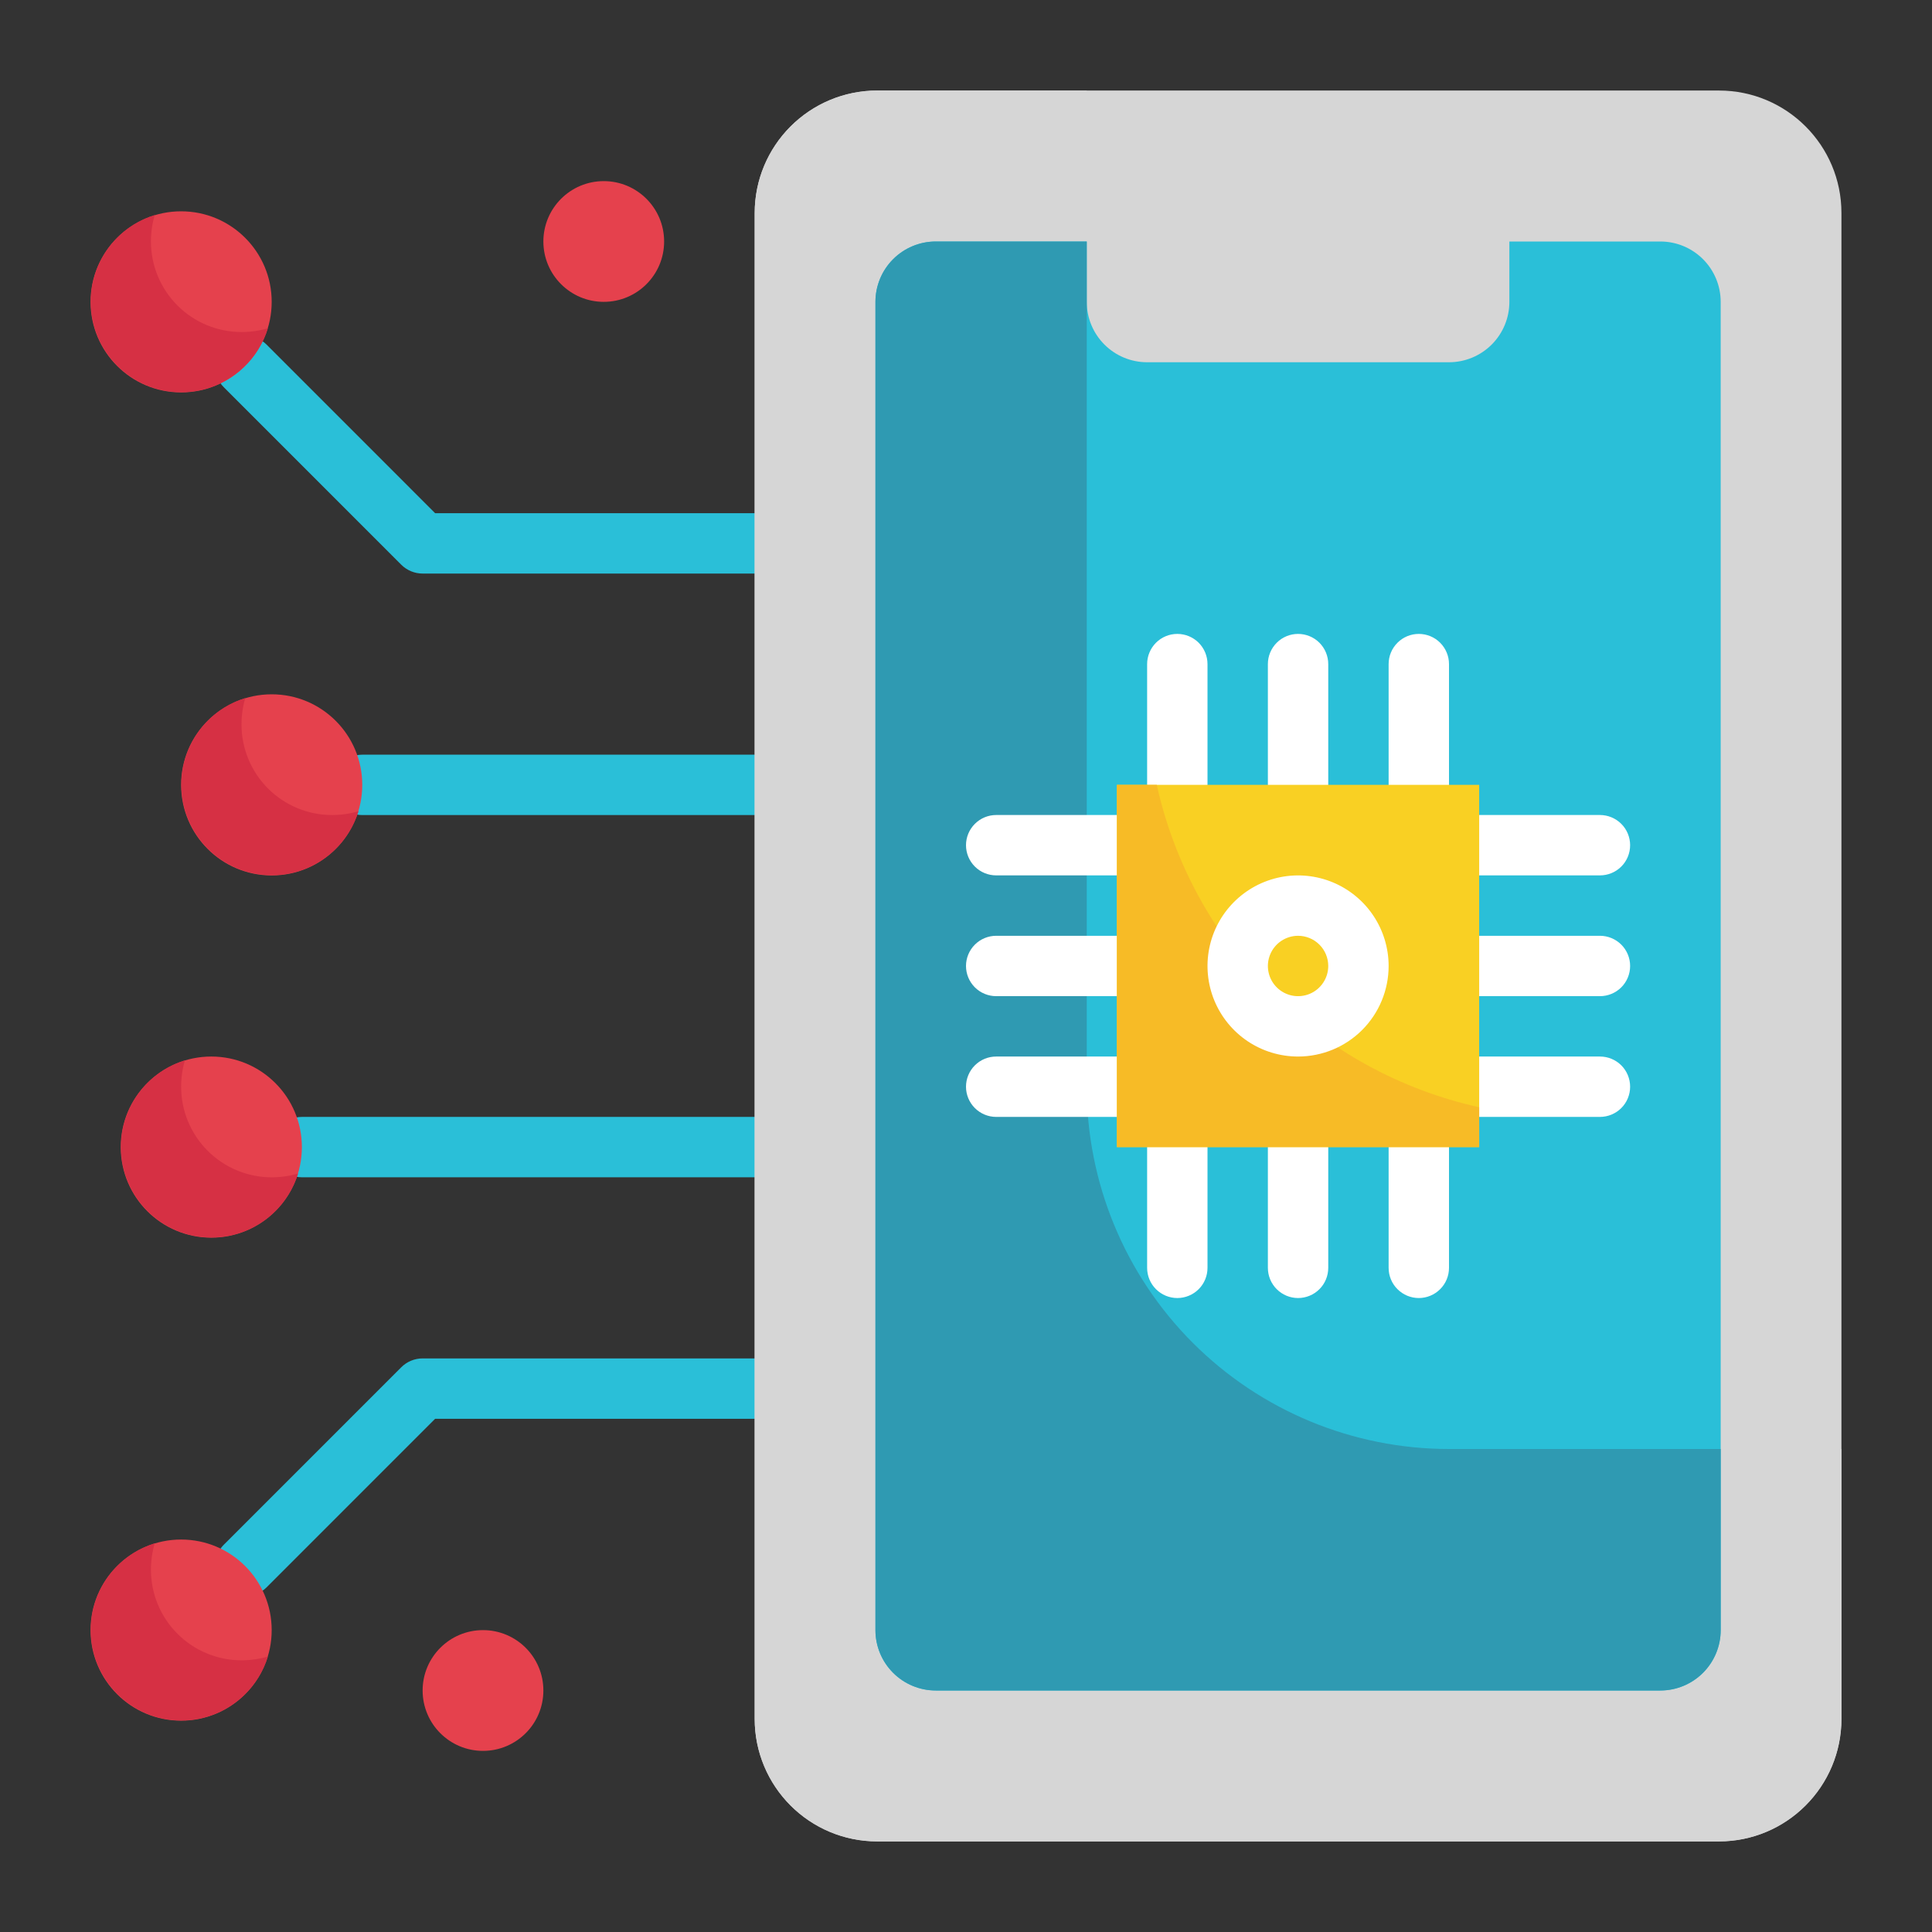 <svg width="72" height="72" viewBox="0 0 72 72" fill="none" xmlns="http://www.w3.org/2000/svg">
<rect x="0" y="0" width="72" height="72" fill="#333333" stroke="none"/>
<path d="M28.125 21.375H15.75C15.602 21.375 15.456 21.346 15.319 21.289C15.183 21.233 15.059 21.15 14.954 21.046L8.345 14.436C8.133 14.226 8.013 13.94 8.012 13.641C8.012 13.493 8.04 13.347 8.097 13.21C8.153 13.073 8.235 12.949 8.339 12.844C8.443 12.739 8.567 12.656 8.704 12.599C8.84 12.542 8.986 12.512 9.134 12.512C9.433 12.511 9.719 12.628 9.931 12.839L16.216 19.125H28.125C28.424 19.125 28.71 19.243 28.921 19.454C29.132 19.665 29.25 19.951 29.25 20.25C29.25 20.548 29.132 20.834 28.921 21.045C28.71 21.256 28.424 21.375 28.125 21.375Z" fill="#2ABFD8"/>
<path d="M6.75 14.624C8.614 14.624 10.125 13.114 10.125 11.249C10.125 9.386 8.614 7.875 6.75 7.875C4.886 7.875 3.375 9.386 3.375 11.249C3.375 13.114 4.886 14.624 6.75 14.624Z" fill="#E5414D"/>
<path d="M28.125 30.375H13.5C13.202 30.375 12.916 30.256 12.705 30.046C12.494 29.834 12.375 29.548 12.375 29.25C12.375 28.952 12.494 28.666 12.705 28.454C12.916 28.244 13.202 28.125 13.5 28.125H28.125C28.424 28.125 28.71 28.244 28.921 28.454C29.132 28.666 29.25 28.952 29.25 29.25C29.25 29.548 29.132 29.834 28.921 30.046C28.71 30.256 28.424 30.375 28.125 30.375Z" fill="#2ABFD8"/>
<path d="M9.141 59.484C8.918 59.484 8.7 59.418 8.515 59.295C8.33 59.171 8.186 58.995 8.101 58.789C8.015 58.584 7.993 58.358 8.037 58.139C8.08 57.921 8.187 57.72 8.345 57.563L14.954 50.954C15.059 50.849 15.183 50.766 15.319 50.71C15.456 50.653 15.602 50.624 15.75 50.624H28.125C28.424 50.624 28.71 50.743 28.921 50.954C29.132 51.165 29.25 51.451 29.25 51.749C29.25 52.048 29.132 52.334 28.921 52.545C28.71 52.756 28.424 52.874 28.125 52.874H16.216L9.931 59.16C9.72 59.368 9.436 59.484 9.141 59.484Z" fill="#2ABFD8"/>
<path d="M6.75 64.124C8.614 64.124 10.125 62.614 10.125 60.749C10.125 58.886 8.614 57.374 6.75 57.374C4.886 57.374 3.375 58.886 3.375 60.749C3.375 62.614 4.886 64.124 6.75 64.124Z" fill="#E5414D"/>
<path d="M28.125 43.874H11.25C10.952 43.874 10.666 43.756 10.455 43.545C10.244 43.334 10.125 43.048 10.125 42.749C10.125 42.451 10.244 42.165 10.455 41.954C10.666 41.743 10.952 41.624 11.25 41.624H28.125C28.424 41.624 28.71 41.743 28.921 41.954C29.132 42.165 29.25 42.451 29.25 42.749C29.25 43.048 29.132 43.334 28.921 43.545C28.71 43.756 28.424 43.874 28.125 43.874Z" fill="#2ABFD8"/>
<path d="M22.5 11.249C23.743 11.249 24.75 10.242 24.75 9C24.75 7.757 23.743 6.75 22.5 6.75C21.258 6.75 20.25 7.757 20.25 9C20.25 10.242 21.258 11.249 22.5 11.249Z" fill="#E5414D"/>
<path d="M18 65.25C19.243 65.25 20.25 64.243 20.25 63C20.25 61.757 19.243 60.75 18 60.75C16.758 60.75 15.75 61.757 15.75 63C15.75 64.243 16.758 65.25 18 65.25Z" fill="#E5414D"/>
<path d="M10.125 32.625C11.989 32.625 13.5 31.114 13.5 29.25C13.5 27.386 11.989 25.875 10.125 25.875C8.261 25.875 6.75 27.386 6.75 29.25C6.75 31.114 8.261 32.625 10.125 32.625Z" fill="#E5414D"/>
<path d="M7.875 46.124C9.739 46.124 11.25 44.614 11.25 42.749C11.25 40.886 9.739 39.374 7.875 39.374C6.011 39.374 4.5 40.886 4.5 42.749C4.5 44.614 6.011 46.124 7.875 46.124Z" fill="#E5414D"/>
<path d="M9.984 12.233C9.813 12.79 9.501 13.292 9.078 13.692C8.656 14.092 8.137 14.376 7.572 14.516C7.007 14.656 6.416 14.648 5.855 14.492C5.295 14.336 4.784 14.038 4.372 13.627C3.961 13.215 3.663 12.704 3.507 12.144C3.351 11.583 3.343 10.992 3.483 10.427C3.624 9.862 3.907 9.343 4.307 8.921C4.707 8.498 5.21 8.186 5.766 8.015C5.672 8.334 5.625 8.666 5.625 8.999C5.625 9.894 5.981 10.753 6.614 11.386C7.247 12.018 8.105 12.374 9 12.374C9.333 12.374 9.665 12.327 9.984 12.233Z" fill="#D63044"/>
<path d="M9.984 61.734C9.813 62.291 9.501 62.793 9.078 63.193C8.656 63.593 8.137 63.877 7.572 64.017C7.007 64.157 6.416 64.149 5.855 63.993C5.295 63.837 4.784 63.539 4.372 63.128C3.961 62.716 3.663 62.205 3.507 61.645C3.351 61.084 3.343 60.493 3.483 59.928C3.624 59.363 3.907 58.844 4.307 58.422C4.707 57.999 5.21 57.687 5.766 57.516C5.672 57.835 5.625 58.167 5.625 58.5C5.625 59.395 5.981 60.254 6.614 60.886C7.247 61.519 8.105 61.875 9 61.875C9.333 61.875 9.665 61.828 9.984 61.734Z" fill="#D63044"/>
<path d="M13.36 30.233C13.188 30.79 12.876 31.292 12.453 31.692C12.031 32.092 11.512 32.376 10.947 32.516C10.382 32.656 9.791 32.648 9.23 32.492C8.67 32.336 8.159 32.038 7.747 31.627C7.336 31.215 7.038 30.704 6.882 30.144C6.726 29.583 6.718 28.992 6.858 28.427C6.999 27.862 7.282 27.343 7.682 26.921C8.082 26.498 8.585 26.186 9.141 26.015C9.047 26.334 9 26.666 9 26.999C9 27.894 9.356 28.753 9.989 29.386C10.621 30.018 11.48 30.374 12.375 30.374C12.708 30.374 13.04 30.327 13.36 30.233Z" fill="#D63044"/>
<path d="M11.11 43.734C10.938 44.291 10.626 44.793 10.203 45.193C9.781 45.593 9.262 45.877 8.697 46.017C8.132 46.157 7.541 46.149 6.98 45.993C6.42 45.837 5.909 45.539 5.497 45.128C5.086 44.716 4.788 44.205 4.632 43.645C4.476 43.084 4.468 42.493 4.608 41.928C4.749 41.363 5.032 40.844 5.432 40.422C5.832 39.999 6.335 39.687 6.891 39.516C6.797 39.835 6.75 40.167 6.75 40.5C6.75 41.395 7.106 42.254 7.739 42.886C8.372 43.519 9.23 43.875 10.125 43.875C10.458 43.875 10.79 43.828 11.11 43.734Z" fill="#D63044"/>
<path d="M64.062 3.374H32.688C30.168 3.374 28.125 5.417 28.125 7.937V64.061C28.125 66.581 30.168 68.624 32.688 68.624H64.062C66.582 68.624 68.625 66.581 68.625 64.061V7.937C68.625 5.417 66.582 3.374 64.062 3.374Z" fill="#D6D6D6"/>
<path d="M68.625 53.999V64.056C68.624 65.268 68.143 66.429 67.286 67.285C66.43 68.142 65.269 68.623 64.058 68.624H32.698C32.098 68.624 31.504 68.507 30.949 68.277C30.394 68.048 29.89 67.712 29.466 67.287C29.041 66.863 28.704 66.36 28.474 65.805C28.244 65.251 28.125 64.657 28.125 64.056V7.947C28.125 7.347 28.242 6.753 28.472 6.198C28.701 5.643 29.038 5.139 29.462 4.715C29.886 4.29 30.389 3.953 30.944 3.723C31.498 3.493 32.092 3.374 32.693 3.374H40.5V40.499C40.5 44.079 41.922 47.513 44.454 50.045C46.986 52.577 50.42 53.999 54 53.999H68.625Z" fill="#D6D6D6"/>
<path d="M40.5 9V11.25C40.5 11.847 40.737 12.419 41.159 12.841C41.581 13.263 42.153 13.5 42.75 13.5H54C54.597 13.5 55.169 13.263 55.591 12.841C56.013 12.419 56.25 11.847 56.25 11.25V9H61.875C62.472 9 63.044 9.237 63.466 9.659C63.888 10.081 64.125 10.653 64.125 11.25V60.75C64.125 61.347 63.888 61.919 63.466 62.341C63.044 62.763 62.472 63 61.875 63H34.875C34.278 63 33.706 62.763 33.284 62.341C32.862 61.919 32.625 61.347 32.625 60.75V11.25C32.625 10.653 32.862 10.081 33.284 9.659C33.706 9.237 34.278 9 34.875 9H40.5Z" fill="#2ABFD8"/>
<path d="M64.125 54V60.75C64.125 61.347 63.888 61.919 63.466 62.341C63.044 62.763 62.472 63 61.875 63H34.875C34.278 63 33.706 62.763 33.284 62.341C32.862 61.919 32.625 61.347 32.625 60.75V11.25C32.625 10.653 32.862 10.081 33.284 9.659C33.706 9.237 34.278 9 34.875 9H40.5V40.5C40.5 44.08 41.922 47.514 44.454 50.046C46.986 52.578 50.42 54 54 54H64.125Z" fill="#2F9AB2"/>
<path d="M41.625 32.623H37.125C36.827 32.623 36.541 32.505 36.33 32.294C36.119 32.083 36 31.797 36 31.498C36 31.2 36.119 30.914 36.33 30.703C36.541 30.492 36.827 30.373 37.125 30.373H41.625C41.923 30.373 42.21 30.492 42.421 30.703C42.632 30.914 42.75 31.2 42.75 31.498C42.75 31.797 42.632 32.083 42.421 32.294C42.21 32.505 41.923 32.623 41.625 32.623Z" fill="white"/>
<path d="M41.625 37.124H37.125C36.827 37.124 36.541 37.006 36.33 36.795C36.119 36.584 36 36.298 36 35.999C36 35.701 36.119 35.415 36.33 35.204C36.541 34.993 36.827 34.874 37.125 34.874H41.625C41.923 34.874 42.21 34.993 42.421 35.204C42.632 35.415 42.75 35.701 42.75 35.999C42.75 36.298 42.632 36.584 42.421 36.795C42.21 37.006 41.923 37.124 41.625 37.124Z" fill="white"/>
<path d="M41.625 41.624H37.125C36.827 41.624 36.541 41.505 36.33 41.294C36.119 41.084 36 40.797 36 40.499C36 40.201 36.119 39.914 36.33 39.703C36.541 39.492 36.827 39.374 37.125 39.374H41.625C41.923 39.374 42.21 39.492 42.421 39.703C42.632 39.914 42.75 40.201 42.75 40.499C42.75 40.797 42.632 41.084 42.421 41.294C42.21 41.505 41.923 41.624 41.625 41.624Z" fill="white"/>
<path d="M59.625 32.623H55.125C54.827 32.623 54.541 32.505 54.33 32.294C54.119 32.083 54 31.797 54 31.498C54 31.2 54.119 30.914 54.33 30.703C54.541 30.492 54.827 30.373 55.125 30.373H59.625C59.923 30.373 60.21 30.492 60.421 30.703C60.632 30.914 60.75 31.2 60.75 31.498C60.75 31.797 60.632 32.083 60.421 32.294C60.21 32.505 59.923 32.623 59.625 32.623Z" fill="white"/>
<path d="M59.625 37.124H55.125C54.827 37.124 54.541 37.006 54.33 36.795C54.119 36.584 54 36.298 54 35.999C54 35.701 54.119 35.415 54.33 35.204C54.541 34.993 54.827 34.874 55.125 34.874H59.625C59.923 34.874 60.21 34.993 60.421 35.204C60.632 35.415 60.75 35.701 60.75 35.999C60.75 36.298 60.632 36.584 60.421 36.795C60.21 37.006 59.923 37.124 59.625 37.124Z" fill="white"/>
<path d="M59.625 41.624H55.125C54.827 41.624 54.541 41.505 54.33 41.294C54.119 41.084 54 40.797 54 40.499C54 40.201 54.119 39.914 54.33 39.703C54.541 39.492 54.827 39.374 55.125 39.374H59.625C59.923 39.374 60.21 39.492 60.421 39.703C60.632 39.914 60.75 40.201 60.75 40.499C60.75 40.797 60.632 41.084 60.421 41.294C60.21 41.505 59.923 41.624 59.625 41.624Z" fill="white"/>
<path d="M43.875 30.374C43.577 30.374 43.291 30.256 43.08 30.044C42.869 29.834 42.75 29.547 42.75 29.249V24.749C42.75 24.451 42.869 24.165 43.08 23.953C43.291 23.742 43.577 23.624 43.875 23.624C44.173 23.624 44.46 23.742 44.671 23.953C44.882 24.165 45 24.451 45 24.749V29.249C45 29.547 44.882 29.834 44.671 30.044C44.46 30.256 44.173 30.374 43.875 30.374Z" fill="white"/>
<path d="M48.375 30.374C48.077 30.374 47.791 30.256 47.58 30.044C47.369 29.834 47.25 29.547 47.25 29.249V24.749C47.25 24.451 47.369 24.165 47.58 23.953C47.791 23.742 48.077 23.624 48.375 23.624C48.673 23.624 48.96 23.742 49.171 23.953C49.382 24.165 49.5 24.451 49.5 24.749V29.249C49.5 29.547 49.382 29.834 49.171 30.044C48.96 30.256 48.673 30.374 48.375 30.374Z" fill="white"/>
<path d="M52.875 30.374C52.577 30.374 52.291 30.256 52.08 30.044C51.868 29.834 51.75 29.547 51.75 29.249V24.749C51.75 24.451 51.868 24.165 52.08 23.953C52.291 23.742 52.577 23.624 52.875 23.624C53.173 23.624 53.459 23.742 53.67 23.953C53.882 24.165 54 24.451 54 24.749V29.249C54 29.547 53.882 29.834 53.67 30.044C53.459 30.256 53.173 30.374 52.875 30.374Z" fill="white"/>
<path d="M43.875 48.374C43.577 48.374 43.291 48.255 43.08 48.044C42.869 47.834 42.75 47.547 42.75 47.249V42.749C42.75 42.451 42.869 42.164 43.08 41.953C43.291 41.742 43.577 41.624 43.875 41.624C44.173 41.624 44.46 41.742 44.671 41.953C44.882 42.164 45 42.451 45 42.749V47.249C45 47.547 44.882 47.834 44.671 48.044C44.46 48.255 44.173 48.374 43.875 48.374Z" fill="white"/>
<path d="M48.375 48.374C48.077 48.374 47.791 48.255 47.58 48.044C47.369 47.834 47.25 47.547 47.25 47.249V42.749C47.25 42.451 47.369 42.164 47.58 41.953C47.791 41.742 48.077 41.624 48.375 41.624C48.673 41.624 48.96 41.742 49.171 41.953C49.382 42.164 49.5 42.451 49.5 42.749V47.249C49.5 47.547 49.382 47.834 49.171 48.044C48.96 48.255 48.673 48.374 48.375 48.374Z" fill="white"/>
<path d="M52.875 48.374C52.577 48.374 52.291 48.255 52.08 48.044C51.868 47.834 51.75 47.547 51.75 47.249V42.749C51.75 42.451 51.868 42.164 52.08 41.953C52.291 41.742 52.577 41.624 52.875 41.624C53.173 41.624 53.459 41.742 53.67 41.953C53.882 42.164 54 42.451 54 42.749V47.249C54 47.547 53.882 47.834 53.67 48.044C53.459 48.255 53.173 48.374 52.875 48.374Z" fill="white"/>
<path d="M41.625 29.249H55.125V42.749H41.625V29.249Z" fill="#F9D023"/>
<path d="M55.125 41.264V42.749H41.625V29.249H43.11C43.762 32.188 45.239 34.879 47.367 37.007C49.495 39.136 52.187 40.612 55.125 41.264Z" fill="#F7BB26"/>
<path d="M48.375 39.374C47.708 39.374 47.055 39.177 46.5 38.806C45.945 38.435 45.513 37.908 45.257 37.291C45.002 36.674 44.935 35.996 45.065 35.341C45.195 34.686 45.517 34.085 45.989 33.613C46.461 33.141 47.062 32.82 47.717 32.689C48.371 32.559 49.05 32.626 49.667 32.881C50.283 33.137 50.81 33.569 51.181 34.124C51.552 34.679 51.75 35.332 51.75 35.999C51.75 36.895 51.395 37.753 50.762 38.386C50.129 39.019 49.27 39.374 48.375 39.374ZM48.375 34.874C48.153 34.874 47.935 34.941 47.75 35.064C47.565 35.188 47.421 35.363 47.336 35.569C47.251 35.775 47.228 36.001 47.272 36.219C47.315 36.437 47.422 36.638 47.58 36.795C47.737 36.952 47.937 37.059 48.156 37.103C48.374 37.146 48.6 37.124 48.806 37.039C49.011 36.954 49.187 36.809 49.31 36.624C49.434 36.44 49.5 36.222 49.5 35.999C49.5 35.701 49.382 35.415 49.171 35.204C48.96 34.993 48.673 34.874 48.375 34.874Z" fill="white"/>
</svg>
